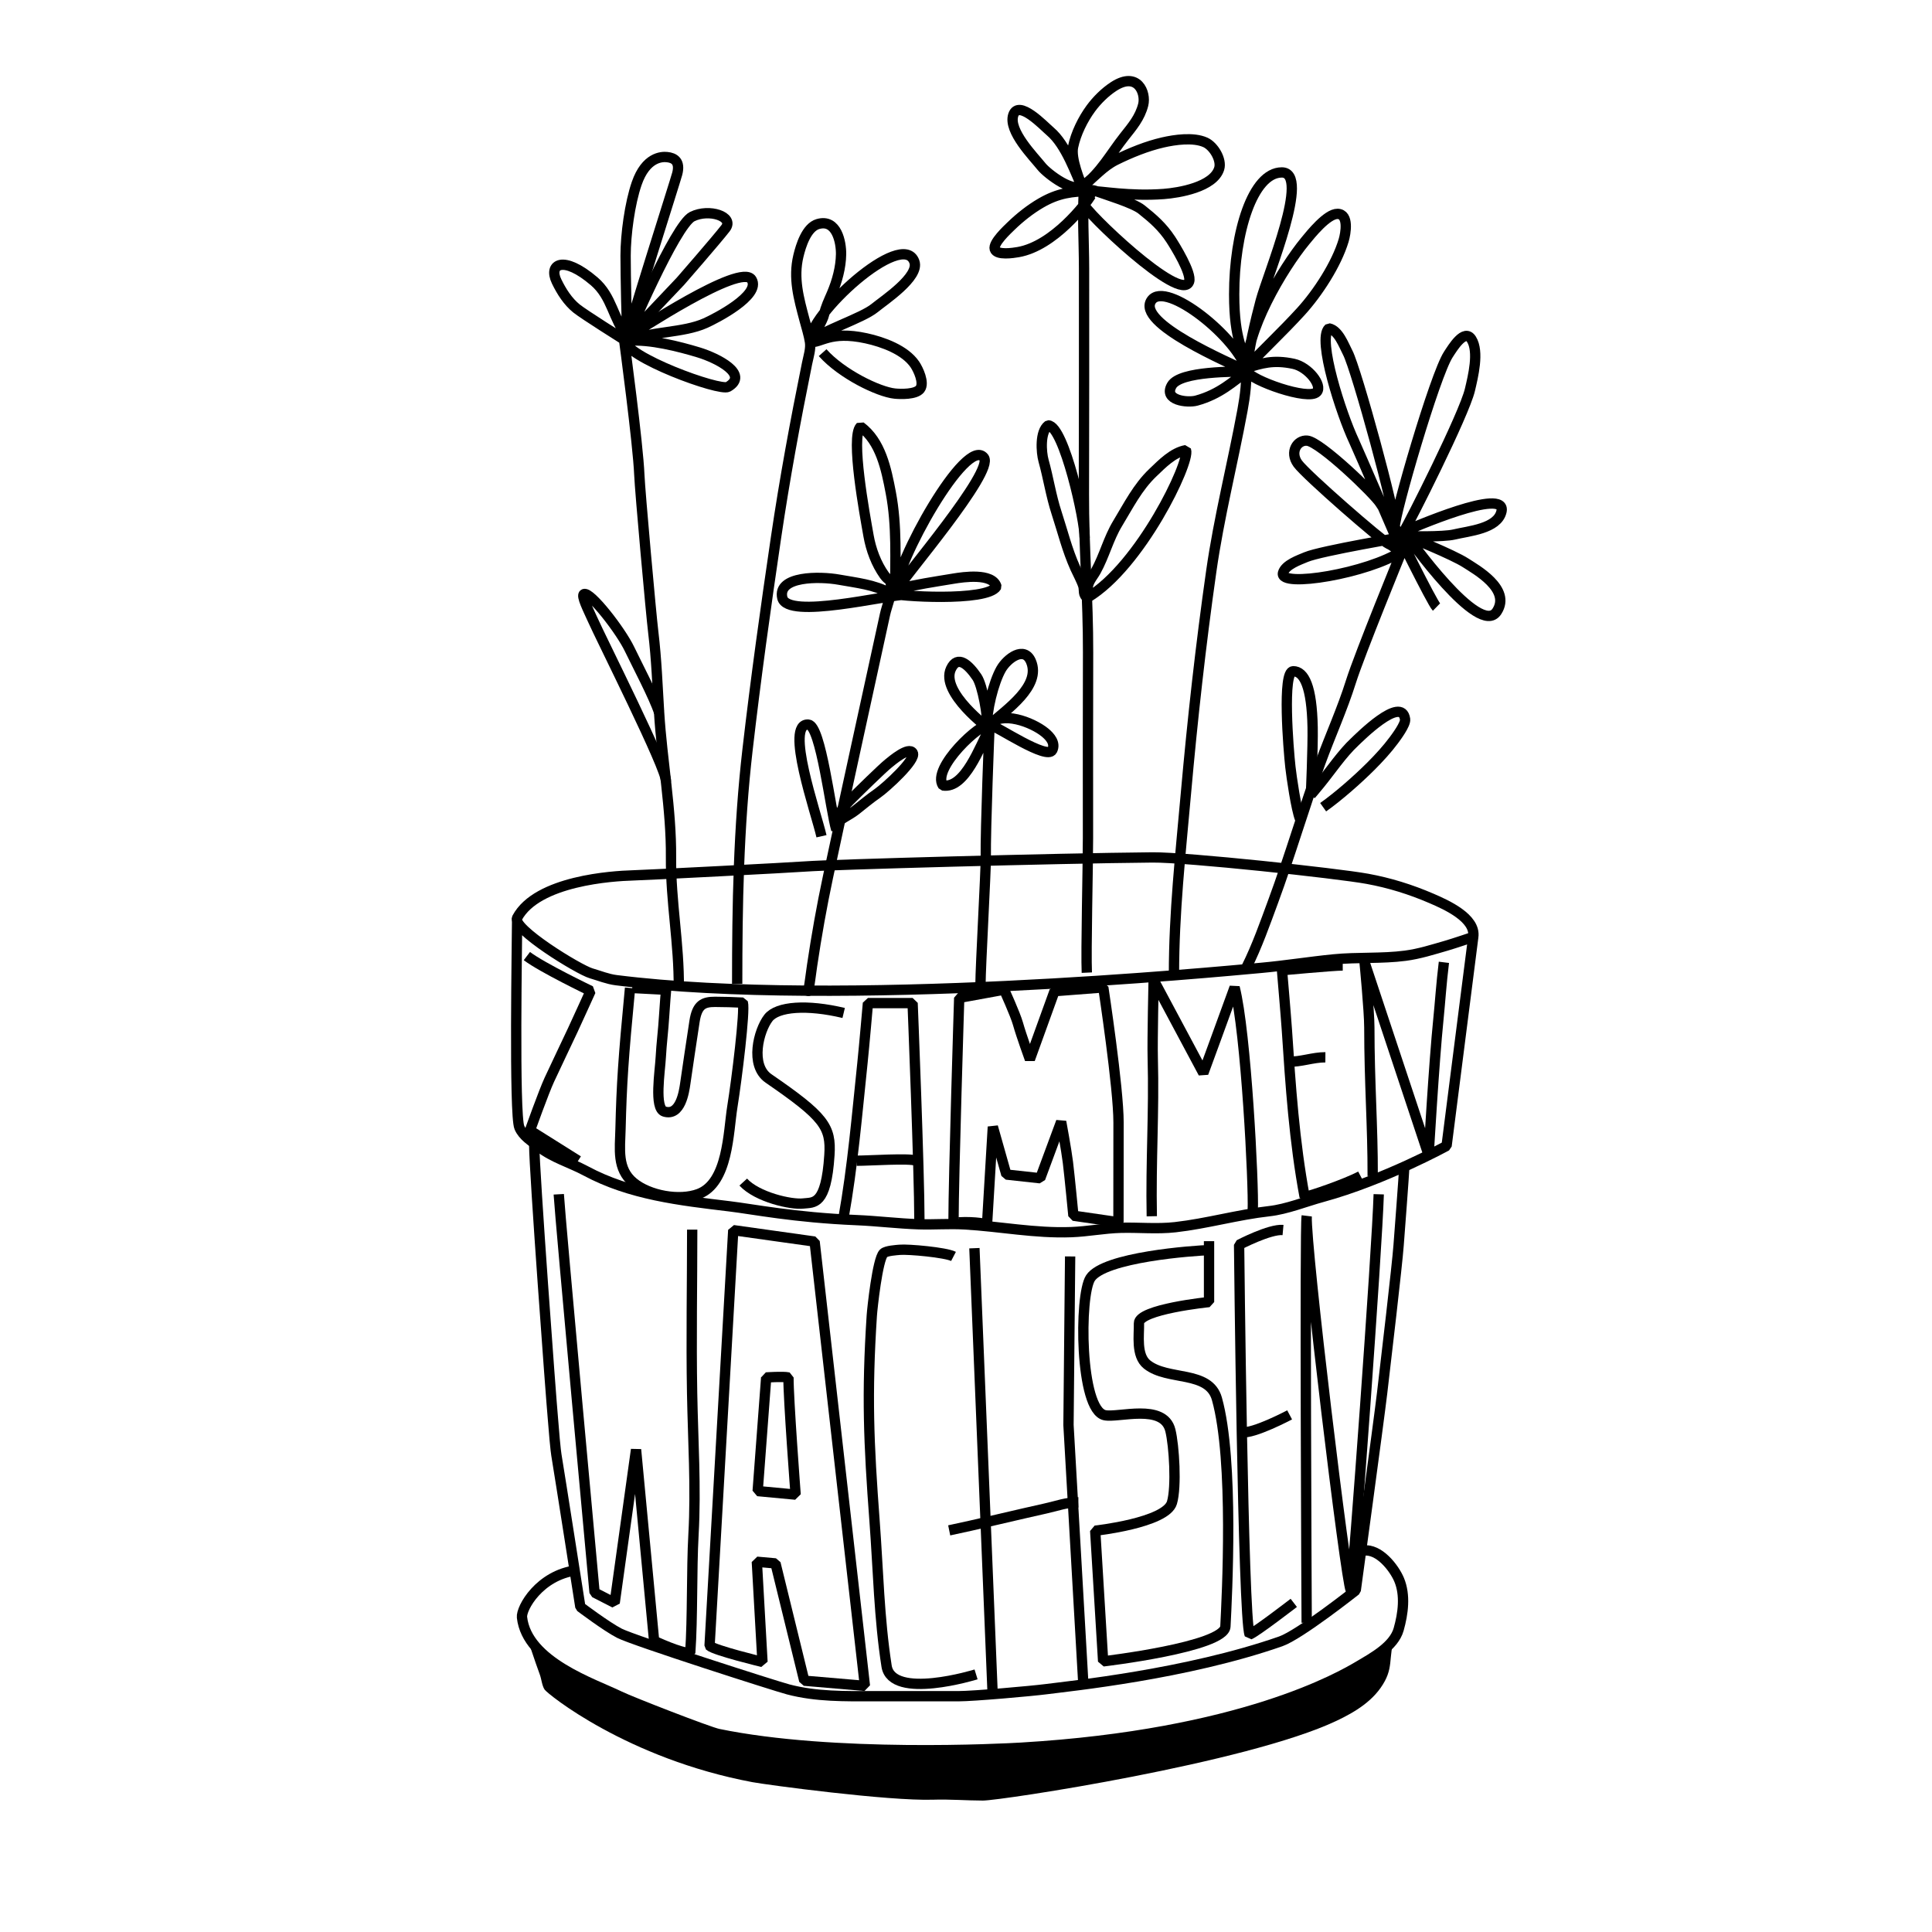 <?xml version="1.0" encoding="UTF-8"?>
<svg xmlns="http://www.w3.org/2000/svg" id="Illustration" viewBox="0 0 1500 1500">
  <defs>
    <style>.cls-1{fill:none;stroke:#000;stroke-linejoin:bevel;stroke-width:8px;}</style>
  </defs>
  <path class="cls-1" d="M401.485,714.897c0,12.058-2.471,150.837,1.777,160.532,2.98,6.8,9.466,10.522,15.309,15.07,10.91,8.49,24.216,12.141,36.277,18.62,34.548,18.557,73.048,22.816,111.479,27.458,18.621,2.249,49.994,8.66,98.717,10.717,16.133.681,32.187,2.695,48.312,3.223,11.755.385,23.48-.598,35.241.073,28.044,1.601,54.931,7.089,83.222,6.026,12.808-.481,25.392-3.015,38.224-3.36,14.13-.38,28.299,1.13,42.381-.462,24.613-2.781,48.334-9.697,72.952-12.437,13.672-1.522,28.234-7.472,41.553-11.102,47.814-13.033,96.187-39.587,96.187-39.587l20.72-162.235s-14.936,5.07-20.922,6.795c-10.568,3.045-20.882,6.358-31.863,7.795-18.263,2.39-37.158,1.019-55.575,2.837-18.856,1.861-37.591,4.89-56.446,6.591-33.727,3.043-327.092,31.37-500.665,9.545-6.64-.835-12.963-3.453-19.392-5.318-9.73-2.823-61.823-34.844-57.489-42.996,15.474-29.105,74.878-32.59,89.362-33.009,12.556-.363,123.179-6.075,135.202-6.986,18.682-1.416,192.344-6.289,268.74-6.986,26.465-.241,142.938,12.253,166.8,16.601,17.228,3.139,33.676,8.28,49.715,15.187,11.632,5.009,34.651,15.257,32.532,29.944"></path>
  <path class="cls-1" d="M414.77,889.205c0,19.175,13.078,197.03,14.483,211.835,1.008,10.624,1.523,22.11,3.346,32.486,1.468,8.355,17.978,114.059,17.978,114.059,0,0,20.347,15.358,30.374,20.486,11.272,5.766,121.132,40.989,131.07,43.594,21.874,5.734,43.806,5.272,66.336,5.272h65.543c12.009,0,57.553-4.076,67.962-5.43,19.065-2.48,109.301-11.558,182.512-37.169,14.751-5.16,58.21-39.571,58.21-39.571,0,0,17.803-130.446,20.481-153.122,2.77-23.463,11.726-99.637,12.807-114.795.444-6.227,4.277-55.219,4.373-61.046"></path>
  <path class="cls-1" d="M447.582,1219.183c-28.805,3.713-43.076,29.456-42.306,36.5,3.792,34.665,55.718,51.481,75.751,61.254,8.986,4.384,69.119,27.743,76.553,29.282,89.171,18.454,221.58,11.498,235.191,10.692,171.376-10.143,248.525-55.304,262.562-63.662,10.779-6.418,26.88-15.08,30.584-28.214,3.453-12.245,5.386-26.49.375-38.506-3.818-9.155-15.74-24.541-27.747-22.62"></path>
  <path class="cls-1" d="M527.007,767.07c.371-34.082-6.335-67.292-6.039-101.44.323-37.283-6.94-75.17-9.235-112.44-1.264-20.528-2.035-41.557-4.498-61.935-1.841-15.236-10.356-109.966-10.863-122.586-.961-23.923-11.849-104.957-11.849-104.957,0,0-31.457-19.757-36.941-24.218-6.701-5.451-11.544-13.01-15.432-21.028-6.541-13.491,5.171-20.58,29.179-.051,14.051,12.015,14.517,28.992,25.923,43.271-.705-6.158-1.549-48.351-1.541-63.183.009-16.366,3.264-40.6,8.63-56.095,7.089-20.471,19.41-20.832,23.38-20.463,5.914.55,10.523,3.511,8.081,12.931-1.614,6.226-38.864,122.338-38.55,126.81,5.668-3.201,88.082-58.127,96.306-44.575,7.391,12.179-28.25,30.335-35.857,33.737-17.465,7.81-41.828,6.206-59.216,13.715,15.77-1.347,38.792,4.462,53.933,9.059,14.49,4.399,39.455,17.046,22.836,26.725-6.344,3.695-80.103-23.135-80.73-36.634"></path>
  <path class="cls-1" d="M517.008,606.476c1.078-8.666-50.463-110.792-57.256-126.229-2.875-6.532-8.844-18.064-6.278-19.03,4.874-1.836,28.329,28.172,35.343,42.841,5.43,11.358,19.037,37.132,22.917,49.131"></path>
  <path class="cls-1" d="M628.093,769.194c.42-3.774-.951,2.704-.276-1.07,1.07-5.989,1.782-12.368,2.685-18.449,3.446-23.216,7.474-45.911,12.371-68.945,14.455-67.994,29.529-135.86,44.276-203.789,1.377-6.345,5.182-15.083,4.726-21.506-.463-6.521-1.815-4.044-5.278-8.894-6.35-8.894-10.377-19.839-12.269-30.559-2.863-16.222-14.132-76.775-6.191-84.759,15.649,11.63,19.939,32.745,23.479,51.381,4.89,25.744,3.405,52.159,3.405,78.255.274-24.124,55.34-122.784,68.867-105.567,8.409,10.702-63.553,94.373-67.324,102.169,14.654-3.664,28.68-5.709,43.752-8.203,7.397-1.224,30.115-4.645,33.354,6.148-7.108,12.012-78.175,7.61-82.976,4.998-12.067-6.567-25.737-7.899-39.218-10.336-15.104-2.73-48.081-2.943-44.1,14.111,3.981,17.055,81.031-2.463,96.809-2.593"></path>
  <path class="cls-1" d="M637.796,649.262c-4.006-17.765-28.852-88.311-10.138-86.681,9.669.842,17.19,66.569,21.65,81.678-1.659-8.471,4.784-17.017,10.234-22.53,6.549-6.624,25.33-25.006,30.197-28.92,2.803-2.254,15.829-13.408,18.911-8.271,3.082,5.137-20.928,26.946-27.345,31.397-5.941,4.121-11.155,8.499-16.832,12.988-5.453,4.312-12.877,7.101-17.443,12.377.723.174,1.446.348,2.169.522"></path>
  <path class="cls-1" d="M843.804,755.158c-.739-16.211.912-82.133.905-104.69-.015-47.992-.078-95.985.071-143.976.127-41.001-3.363-81.803-3.24-122.777.175-58.338.114-116.677.114-175.015,0-21.62-1.594-43.981.218-65.546-6.899,8.716-28.917-8.424-33.212-13.819-6.09-7.65-25.972-27.623-21.98-39.959,4.06-12.546,23.714,8.391,28.747,12.672,12.254,10.426,19.583,32.158,26.067,46.445-3.21-8.523-10.28-25.113-8.374-34.408,2.139-10.436,7.675-21.551,13.817-29.912,4.717-6.421,11.086-12.701,17.658-16.98,18.606-12.113,25.312,4.903,22.99,14.118-2.508,9.955-8.435,16.888-14.704,24.804-10.281,12.984-18.689,28.702-32.218,38.3,8.951-6.787,15.585-15.191,25.665-20.173,11.411-5.641,24.136-10.806,36.487-13.64,9.295-2.133,23.647-4.242,32.988-.069,6.625,2.96,12.868,13.61,10.766,20.395-4.445,14.344-31.326,18.799-43.059,19.678-26.68,1.998-48.798-2.359-56.417-2.261-14.859.192-25.511,1.494-38.973,9.326-8.163,4.75-16.294,11.168-23.121,17.795-2.974,2.887-14.124,13.185-12.673,17.949,1.535,5.04,14.602,2.936,18.161,2.317,27.783-4.835,52.892-37.983,56.449-43.878-3.034.091-5.689,2.329-5.801,6.004-.156,5.135,76.085,78.234,82.082,60.781,2.206-6.42-10.959-27.725-14.299-32.802-6.462-9.822-13.704-16.112-22.626-23.202-6.348-5.046-27.332-11.365-34.963-14.133-9.194-3.336-.043,4.635-8.634,3.012.67.004,1.341.007,2.011.011"></path>
  <path class="cls-1" d="M844.709,458.533c-1.173-5.787,3.43-10.297,6.05-14.996,6.698-12.018,9.805-25.331,16.989-37.167,8.41-13.857,15.536-28.195,27.355-39.439,7.122-6.774,15.59-15.654,25.722-17.421,3.234,9.488-35.467,90.024-76.344,114.356-3.986-1.495-2.396-5.818-3.419-9.018-1.338-4.184-4.385-9.698-6.208-13.757-6.395-14.243-9.761-28.302-14.573-43.045-4.331-13.269-6.324-26.956-10.073-40.382-1.812-6.491-2.929-22.511,3.642-27.397,12.293.438,28.785,74.976,28.26,87.291"></path>
  <path class="cls-1" d="M967.912,750.726c8.024-16.048,14.269-33.841,20.472-50.633,13.144-35.584,23.697-72.174,36.701-107.827,7.706-21.126,17.03-41.58,23.786-63.08,6.704-21.335,39.458-101.272,39.458-101.272,0,0-34.007-78.95-37.152-85.631-9.639-20.481-28.774-78.932-19.434-87.331,7.438,1.416,11.592,13.114,14.594,18.796,6.798,12.864,38.09,127.627,36.566,135.202-.275-9.302,31.11-117.676,41.58-133.716,3.396-5.202,12.538-20.392,17.938-11.858,6.103,9.646,1.211,29.075-1.188,39.301-4.474,19.072-47.137,103.497-51.286,109.937,5.827-2.372,80.384-35.097,75.782-15.433-3.134,13.393-25.261,15.05-36.825,17.818-8.473,2.028-36.208,1.376-36.208,1.376,0,0,35.288,14.147,45.34,20.704,7.649,4.989,35.446,20.238,24.129,37.615-13.594,20.873-69.469-58.319-69.469-58.319,0,0-67.214,11.266-78.724,16.168-5.067,2.158-16.117,5.898-17.851,12.269-3.267,12.001,66.972.151,92.206-16.897-4.26-1.055-6.758-4.247-10.274-5.639-4.722-1.87-63.863-53.28-70.439-62.321-6.575-9.041-.4-18.565,7.33-17.828,10.277.98,52.462,41.614,56.706,48.68,2.656,4.423,6.228,8.414,8.583,13.019,2.109,4.125,31.641,64.177,35.05,67.497"></path>
  <path class="cls-1" d="M1009.369,635.912c-3.019-7.567-6.653-32.724-7.506-40.382-1.543-13.847-6.461-74.387,2.163-74.387s14.48,12.128,15.096,43.566c.295,15.025-1.306,52.288-1.306,52.288,0,0,3.491-4.087,7.046-8.458,8.301-10.208,17.304-23.583,26.931-32.529,3.057-2.841,36.495-36.628,39.111-17.573.529,3.855-6.871,13.755-8.703,16.227-5.191,7.001-11.657,14.045-17.856,20.237-10.464,10.45-25.195,23.417-37.055,31.811"></path>
  <path class="cls-1" d="M761.252,763.786c0-12.628,4.225-87.683,4.102-97.405-.299-23.548,2.838-100.478,2.838-100.478,0,0-38.544-28.291-29.85-46.706,5.243-11.106,13.711-2.953,20.142,6.482,4.38,6.427,8.693,30.925,7.901,38.84-.675-11.884,4.958-34.793,10.9-45.108,4.646-8.064,17.86-18.273,23.141-5.933,8.204,19.173-19.025,37.421-31.981,49.08,8.954-10.806,32.818-2.087,42.91,6.185,3.93,3.221,8.279,8.262,5.637,13.639-3.913,7.962-42.253-17.998-48.547-19.823-6.687-1.94-45.416,33.79-36.369,47.269,17.173,2.785,28.801-30.711,36.117-43.924"></path>
  <path class="cls-1" d="M572.345,763.786c0-61.015,1.04-120.999,8.051-181.74,6.353-55.047,14.02-109.944,22.104-164.721,6.678-45.244,14.959-90.176,24.082-135.055,1.164-5.725,3.081-11.455,2.295-16.753-.76-5.125-2.842-11.803-4.234-17.028-4.536-17.027-8.917-32.504-4.756-49.851,1.868-7.789,6.235-22.08,15.116-24.675,14.707-4.298,18.138,14.355,18.001,23.381-.156,10.336-3.052,20.889-7.091,30.413-2.318,5.464-4.946,10.694-6.132,16.566-.895,4.432-8.516,17.184-10.904,21.194-1.929-20.419,71.824-88.145,81.042-62.306,4.172,11.695-23.398,29.855-30.772,35.882-10.066,8.226-41.036,17.522-50.269,26.424,8.36,1.123,15.08-9.061,43.595-2.868,13.151,2.856,30.175,9.094,37.81,20.284,2.607,3.821,7.611,14.365,4.05,19.051-3.349,4.407-15.16,4.046-19.657,3.586-12.509-1.279-41.195-15.12-55.99-31.763"></path>
  <path class="cls-1" d="M911.465,756.043c0-46.954,5.1-93.028,9.255-139.783,5.134-57.766,11.52-115.355,19.706-172.779,5.983-41.969,16.529-83.251,24.225-124.912,2.067-11.191,3.662-23.409,2.554-34.858-1.138-11.761-9.005-18.02-9.005-55.211,0-47.891,14.383-94.557,36.985-94.621s-10.729,78.544-16.354,99.562c-3.497,13.067-10.482,41.483-10.681,54.841-1.83-30.25,27.66-79.889,45.382-101.343,3.925-4.752,16.825-21.035,24.97-20.884,8.988.166,6.288,15.254,4.72,20.522-5.55,18.646-20.277,41.131-33.191,55.278-14.775,16.187-29.66,29.894-42.66,43.918,12.095-3.697,21.07-6.69,36.958-3.286,11.507,2.466,22.526,16.693,18.082,21.78-6.205,7.103-51.462-9.018-54.26-15.987-8.665.408-51.861-.391-58.405,10.95-6.72,11.647,12.174,13.729,19.174,11.818,18.065-4.931,28.532-14.969,39.231-22.768-13.243-6.577-86.616-37.348-74.161-55.107,11.096-15.822,67.499,29.398,74.161,55.107"></path>
  <path class="cls-1" d="M409.068,742.291c11.869,9.029,49.519,27.063,49.519,27.063,0,0-10.392,22.929-13.888,30.407-6.044,12.928-12.19,25.607-18.208,38.592-4.244,9.157-15.036,39.301-15.036,39.301l37.424,23.524"></path>
  <path class="cls-1" d="M489.163,767.066c-5.291,55.359-6.524,74.267-7.408,109.605-.387,15.473-2.9,30.896,10.008,41.516,12.287,10.108,35.592,14.429,50.643,8.781,22.963-8.616,22.996-47.934,26.199-67.788,3.46-21.447,9.958-74.307,8.136-80.742-6.736-.364-14.748-.591-21.529-.601-9.189-.013-13.972,2.26-15.982,15.136-2.969,19.018-5.127,34.449-7.237,48.613-.82,5.505-3.544,25.273-16.181,21.421-8.078-2.463-3.338-31.515-2.776-42.309.548-10.535,1.953-20.969,2.563-31.489.526-9.082,1.549-20.772,1.549-20.772l-26.277-1.371"></path>
  <path class="cls-1" d="M655.02,786.468c-28.405-6.781-51.475-5.117-58.445,3.842-7.562,9.72-14.651,36.842.143,47.013,43.218,29.713,48.659,37.486,47.239,59.485-2.548,39.481-12.125,36.607-20.234,37.576-9.441,1.127-35.943-4.911-46.666-16.617"></path>
  <path class="cls-1" d="M654.88,945.597c7.142-39.844,10.498-80.147,14.733-120.37,1.309-12.429,4.26-46.43,4.26-46.43h34.67s5.277,131.245,5.277,168.509"></path>
  <path class="cls-1" d="M665.131,901.178c9.66,0,41.627-2.171,46.128,0"></path>
  <path class="cls-1" d="M740.302,948.16c0-32.85,4.423-173.416,4.423-173.416l34.835-6.359s8.721,19.047,10.795,26.458c2.571,9.189,9.251,27.581,9.251,27.581l19.116-52.877,37.873-2.916s11.873,77.981,11.836,104.913c-.034,24.794-.059,77.386-.059,77.386l-34.983-5.069s-2.802-29.454-4.249-41.297c-1.206-9.872-5.254-31.648-5.254-31.648l-16.248,43.871-26.301-2.877-10.493-37.076-4.506,75.672s-8.609-2.211-21.765-1.491"></path>
  <path class="cls-1" d="M894.249,944.298c-.848-43.127,1.892-80.077.739-123.207-.359-13.45.697-60.205.697-60.205l38.593,72.221s15.405-41.931,24.274-66.476c8.906,34.776,14.917,152.981,14.097,172.987"></path>
  <path class="cls-1" d="M1056.365,913.137c-11.507,6.058-39.426,15.671-43.443,16.118-8.018-42.968-10.968-86.402-13.818-129.976-.602-9.204-3.765-45.995-3.765-45.995,0,0,39.833-3.683,47.156-3.699"></path>
  <path class="cls-1" d="M999.983,824.299c10.004.318,19.328-3.47,29.043-3.417"></path>
  <path class="cls-1" d="M1065.758,913.137c.094-39.061-2.592-71.9-2.612-115.368-.006-12.837-3.699-50.622-3.699-50.622l49.737,149.7s4.201-72.53,7.591-105.551c1.268-12.349,2.222-27.511,4.267-44.149"></path>
  <path class="cls-1" d="M433.828,927.232c1.034,18.676,27.79,309.226,27.79,309.226l15.616,8.008,16.59-119.024,14.026,148.51s21.169,10.007,28.047,9.301c1.94-27.226.983-64.322,2.524-91.763,2.064-36.739-.399-73.16-1.062-109.842-.765-42.282.066-84.655.066-126.949"></path>
  <path class="cls-1" d="M550.911,1277.782c3.91,3.593,41.082,12.566,41.082,12.566l-4.381-77.809,14.485,1.292,22.332,91.054,47.083,4.033-39.054-344.956-63.156-8.867-18.391,322.686Z"></path>
  <path class="cls-1" d="M594.872,1069.458l-6.62,88.198,29.47,2.776s-5.658-74.499-5.552-90.974c-4.027-.926-17.298,0-17.298,0Z"></path>
  <path class="cls-1" d="M740.302,975.483c-5.998-3.137-35.196-5.757-41.749-5.143-2.527.237-10.495.689-12.551,2.688-4.691,4.561-8.79,43.001-9.141,48.383-4.012,61.413-2.406,98.601,2.184,160.079,2.817,37.727,3.468,74.78,9.292,112.068,4.168,26.691,69.476,6.442,69.476,6.442"></path>
  <line class="cls-1" x1="756.532" y1="969.088" x2="770.627" y2="1313.764"></line>
  <polyline class="cls-1" points="830.849 975.495 829.572 1106.361 841.099 1307.357"></polyline>
  <path class="cls-1" d="M736.955,1188.171c18.239-3.737,56.609-13.003,74.761-16.985,9.547-2.095,15.711-4.744,25.54-4.774"></path>
  <path class="cls-1" d="M940.305,970.507c-14.565.465-83.008,5.524-93.672,21.74-8.807,13.391-8.464,102.327,11.071,106.512,10.545,2.259,45.674-9.521,50.958,11.749,2.96,11.915,4.894,43.916,1.233,56.161-4.715,15.77-59.588,21.759-59.588,21.759l6.164,101.445s94.107-11.036,94.929-27.063c1.179-22.983,6.77-129.014-6.575-176.704-6.262-22.377-38.158-13.859-54.245-26.716-8.743-6.987-6.07-22.877-6.297-32.054-.269-10.905,54.413-16.438,54.413-16.438v-47.259"></path>
  <path class="cls-1" d="M996.139,954.971c-10.367-.943-34.108,11.493-34.108,11.493,0,0,2.962,289.446,8.167,302.537,4.772-1.789,34.285-24.535,34.285-24.535"></path>
  <path class="cls-1" d="M964.147,1111.96c8.892,1.495,37.118-13.458,37.118-13.458"></path>
  <path class="cls-1" d="M1014.505,1259.882c-.101-15.993-1.526-308.084,0-315.583-.981,23.843,30.289,282.402,34.205,290.343,2.296-16.167,20.411-263.564,21.73-307.41"></path>
  <path class="cls-1" d="M487.252,261.685s36.985-86.916,50.136-93.491c13.15-6.575,32.876,0,25.89,9.041-6.986,9.041-34.931,41.095-34.931,41.095l-41.095,43.355Z"></path>
  <path d="M1086.04,1266.597c-4.123.856-5.802,15.634-6.146,19.56-.629,7.165-1.191,12.448-4.703,19-8.075,15.066-22.955,23.983-37.642,30.934-69.28,32.787-260.535,61.89-274.463,61.863-12.732-.024-25.842-1.099-38.523-.68-34.858,1.153-129.532-11.576-140.42-13.622-97.178-18.265-158.973-68.416-161.298-71.842-2.042-3.009-2.427-8.137-3.716-11.621-4.159-11.232-9.107-26.881-9.084-26.13l28.585,20.576,28.59,16.252,57.179,22.901,46.183,14.775,115.388,12.734,160.244-8.301,57.912-5.91,79.904-22.162,41.785-14.775,39.585-24.378,20.64-19.173Z"></path>
</svg>
